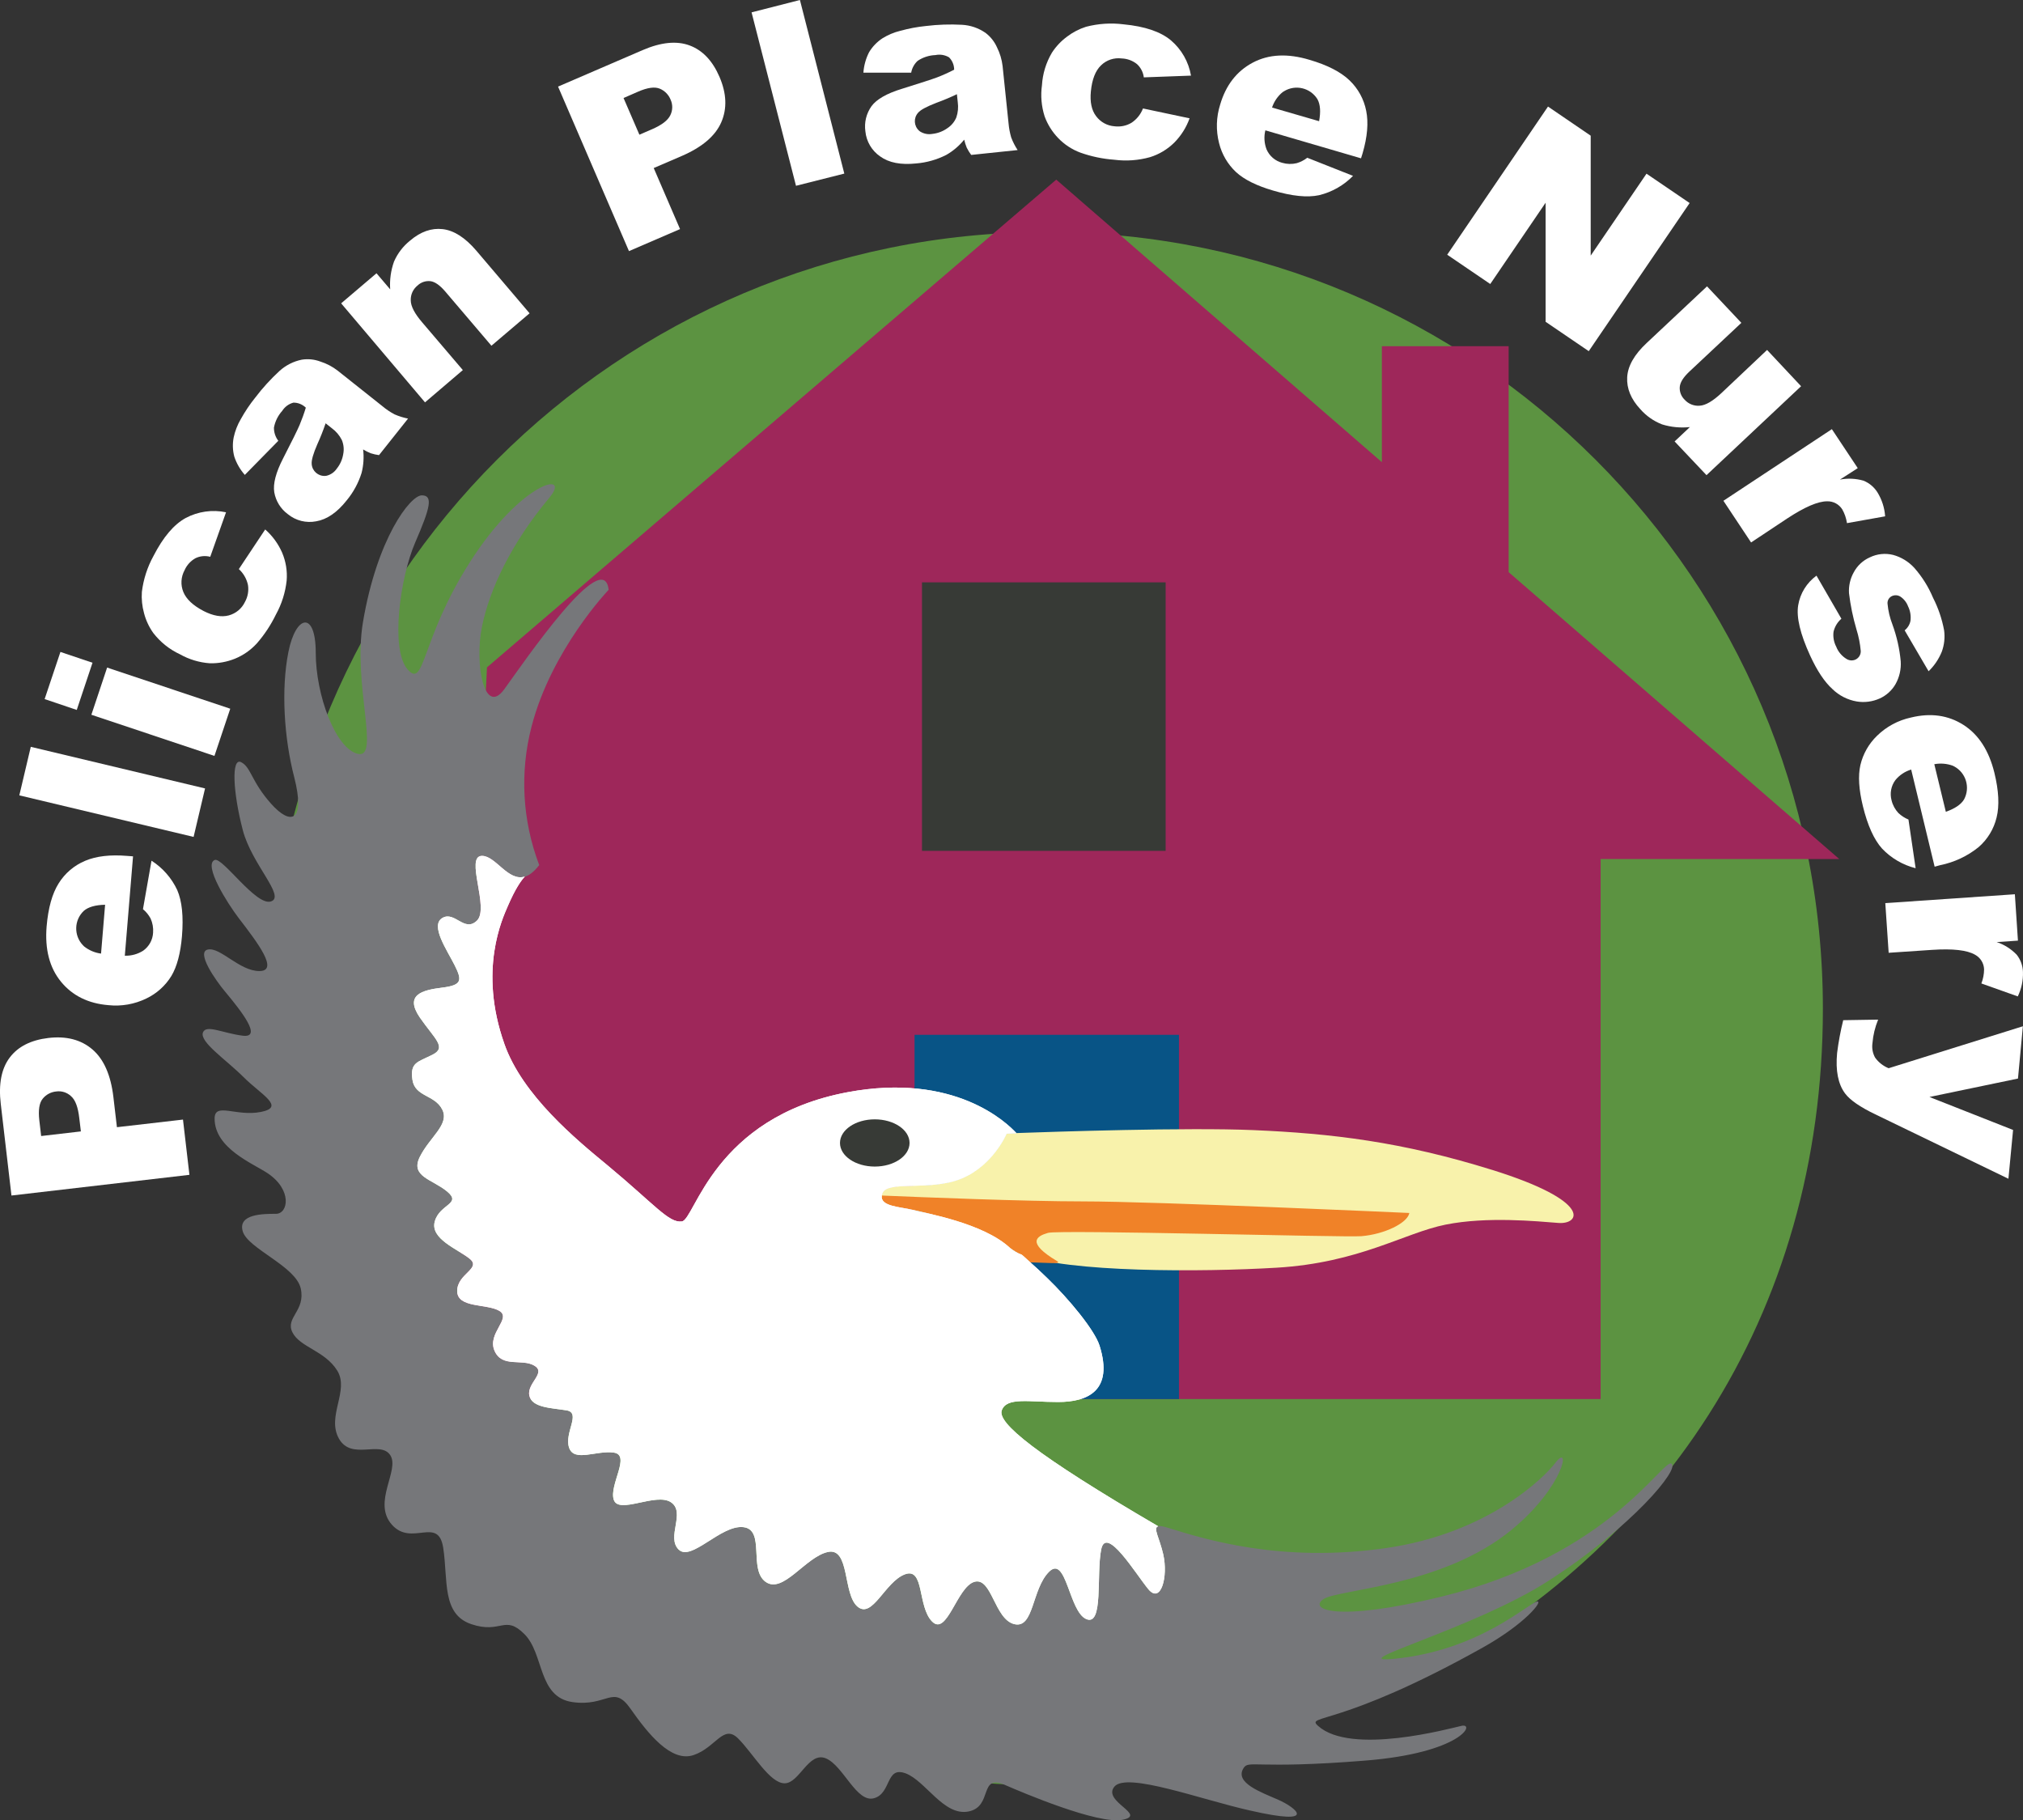 <?xml version="1.0" encoding="UTF-8"?>
<svg xmlns="http://www.w3.org/2000/svg" id="a" width="499.5" height="449.4" viewBox="0 0 499.5 449.4">
  <rect x="0" y="0" width="499.5" height="449.4" fill="#333333" stroke="none"/>
  <path d="m450.09,249.05c0,75.8-40.45,135.82-104.29,166.95-1.88.94-26.38,1-28.26,1.84-1.71.77,6.65,9.42,4.91,10.14-22.54,9.31-38.24,12.83-64.14,12.83-105.9,0-191.75-85.85-191.75-191.75S152.44,57.3,258.34,57.3s191.75,85.85,191.75,191.75Z" fill="#5c9341" stroke-width="0"></path>
  <polygon points="372.5 141.26 372.5 85.48 341.2 85.48 341.2 114.11 260.8 44.35 120.24 164.77 111.65 345.41 395.21 345.41 395.21 212.09 454.13 212.09 372.5 141.26" fill="#9e275a" stroke-width="0"></polygon>
  <rect x="227.65" y="143.78" width="60.16" height="66.29" fill="#373a36" stroke-width="0"></rect>
  <rect x="225.81" y="255.49" width="65.29" height="89.93" fill="#085486" stroke-width="0"></rect>
  <path d="m2.83,295.17l-2.64-22.61c-.58-4.92.16-8.74,2.21-11.45,2.05-2.72,5.24-4.33,9.55-4.84,4.43-.52,8.06.42,10.87,2.83,2.81,2.41,4.54,6.33,5.18,11.77l.87,7.43,16.31-1.88,1.59,13.64-43.94,5.11Zm17.14-15.83l-.4-3.33c-.3-2.61-.94-4.4-2.01-5.35-.98-.93-2.33-1.37-3.67-1.18-1.31.12-2.51.76-3.34,1.78-.86,1.04-1.13,2.83-.84,5.36l.45,3.86,9.81-1.14Z" fill="#fff" stroke-width="0"></path>
  <path d="m32.85,211.42l-2.03,24.54c1.6.05,3.17-.38,4.52-1.23,1.46-1.03,2.37-2.67,2.46-4.46.09-1.2-.12-2.41-.62-3.5-.47-.88-1.11-1.66-1.88-2.3l2.11-11.97c2.76,1.77,4.96,4.28,6.35,7.25,1.18,2.73,1.57,6.52,1.17,11.39-.36,4.23-1.23,7.51-2.62,9.83-1.48,2.41-3.63,4.34-6.19,5.56-2.9,1.41-6.14,1.98-9.35,1.64-4.99-.41-8.9-2.35-11.72-5.8-2.82-3.45-4-8-3.54-13.63.39-4.57,1.38-8.13,2.98-10.65,1.54-2.48,3.82-4.42,6.51-5.55,2.75-1.17,6.22-1.57,10.43-1.22l1.43.11Zm-6.9,11.96c-2.38.05-4.13.54-5.24,1.49-2.42,2.27-2.53,6.07-.26,8.48.1.11.21.21.32.32,1.21.96,2.65,1.57,4.18,1.77l1-12.06Z" fill="#fff" stroke-width="0"></path>
  <path d="m4.77,196.37l2.83-11.98,43.03,10.27-2.83,11.97-43.03-10.26Z" fill="#fff" stroke-width="0"></path>
  <path d="m11.02,172.6l3.9-11.64,7.92,2.67-3.89,11.65-7.93-2.68Zm11.54,3.87l3.89-11.65,30.4,10.16-3.9,11.65-30.39-10.16Z" fill="#fff" stroke-width="0"></path>
  <path d="m58.97,140.51l6.51-9.79c1.79,1.57,3.21,3.52,4.17,5.7.93,2.18,1.32,4.55,1.13,6.9-.32,2.96-1.22,5.82-2.66,8.42-1.25,2.57-2.83,4.97-4.71,7.12-1.5,1.64-3.34,2.93-5.4,3.77-1.96.79-4.07,1.18-6.19,1.13-2.6-.18-5.12-.94-7.39-2.22-2.59-1.2-4.85-3.01-6.59-5.27-1.05-1.48-1.83-3.14-2.28-4.9-.47-1.7-.65-3.47-.53-5.23.38-3.12,1.36-6.15,2.88-8.9,2.39-4.65,5.04-7.77,7.96-9.36,3.05-1.61,6.56-2.11,9.94-1.4l-3.9,10.99c-1.22-.32-2.52-.2-3.65.35-1.19.67-2.13,1.7-2.68,2.95-.91,1.66-1.03,3.64-.31,5.39.73,1.78,2.41,3.35,5.03,4.71,2.34,1.19,4.4,1.55,6.19,1.07,1.75-.47,3.21-1.68,3.99-3.32.71-1.27.97-2.74.75-4.17-.32-1.52-1.11-2.9-2.26-3.95Z" fill="#fff" stroke-width="0"></path>
  <path d="m68.72,108.83l-8.27,8.42c-1.16-1.31-2.05-2.85-2.6-4.51-.41-1.54-.46-3.15-.16-4.71.34-1.6.93-3.13,1.76-4.54,1.04-1.88,2.23-3.66,3.58-5.33,1.8-2.37,3.81-4.58,6-6.59,1.55-1.4,3.45-2.36,5.5-2.77,1.53-.24,3.1-.08,4.55.46,1.55.49,3,1.25,4.29,2.25l11.08,8.8c.91.76,1.9,1.43,2.95,1.99,1.08.47,2.2.82,3.35,1.05l-7.17,9.02c-.69-.09-1.38-.25-2.04-.46-.65-.27-1.28-.58-1.88-.94.23,1.95.1,3.92-.39,5.82-.78,2.47-2.02,4.76-3.67,6.75-2.37,3-4.89,4.72-7.54,5.17-2.47.48-5.02-.16-6.97-1.75-1.78-1.3-2.99-3.24-3.37-5.42-.34-2.09.39-4.88,2.18-8.36,2.15-4.18,3.5-6.92,4.06-8.22.59-1.41,1.11-2.85,1.55-4.31-.82-.8-1.92-1.25-3.06-1.24-1.14.3-2.12,1.02-2.76,2.02-1.05,1.17-1.76,2.6-2.05,4.14-.02,1.18.37,2.34,1.09,3.28Zm11.68-4.32c-.59,1.74-1.27,3.46-2.03,5.13-1.03,2.36-1.5,4.01-1.41,4.93.12,1.74,1.63,3.05,3.37,2.93.08,0,.17-.01.25-.03,1.05-.24,1.97-.87,2.57-1.76.84-1.04,1.39-2.29,1.6-3.61.23-1.16.11-2.37-.35-3.47-.58-1.15-1.42-2.14-2.46-2.9l-1.54-1.22Z" fill="#fff" stroke-width="0"></path>
  <path d="m84.25,74.88l8.71-7.41,3.38,3.97c-.16-2.32.16-4.65.94-6.84.88-2.03,2.25-3.82,3.98-5.2,2.59-2.2,5.28-3.15,8.04-2.83,2.77.32,5.53,2.08,8.27,5.27l13.19,15.51-9.42,8.01-11.43-13.42c-1.31-1.53-2.52-2.37-3.62-2.52-1.18-.13-2.35.26-3.2,1.08-1.1.88-1.72,2.23-1.67,3.64,0,1.46.96,3.3,2.88,5.52l9.98,11.71-9.34,7.97-20.7-24.44Z" fill="#fff" stroke-width="0"></path>
  <path d="m137.79,21.38l20.87-9c4.54-1.96,8.41-2.35,11.61-1.16,3.2,1.19,5.66,3.77,7.38,7.76,1.76,4.09,1.91,7.83.44,11.21-1.47,3.38-4.74,6.16-9.8,8.34l-6.88,2.96,6.5,15.07-12.61,5.44-17.51-40.62Zm20.08,11.88l3.07-1.33c2.42-1.04,3.94-2.19,4.56-3.46.61-1.21.64-2.63.08-3.86-.49-1.22-1.44-2.2-2.66-2.71-1.26-.53-3.05-.28-5.37.73l-3.59,1.57,3.91,9.05Z" fill="#fff" stroke-width="0"></path>
  <path d="m185.58,3.05l11.93-3.05,10.96,42.86-11.93,3.01-10.97-42.82Z" fill="#fff" stroke-width="0"></path>
  <path d="m224.98,17.94h-11.8c.13-1.76.6-3.47,1.4-5.04.82-1.37,1.94-2.54,3.27-3.42,1.38-.86,2.89-1.5,4.47-1.88,2.07-.57,4.18-.97,6.31-1.18,2.95-.36,5.92-.46,8.88-.3,2.09.11,4.1.8,5.82,1.99,1.23.93,2.2,2.15,2.83,3.56.73,1.45,1.2,3.02,1.39,4.63l1.47,14.13c.1,1.18.32,2.35.65,3.49.41,1.1.95,2.15,1.59,3.13l-11.46,1.2c-.42-.56-.79-1.16-1.1-1.78-.26-.64-.47-1.31-.63-1.99-1.23,1.52-2.73,2.8-4.43,3.77-2.31,1.17-4.82,1.89-7.39,2.1-3.81.41-6.78-.17-8.93-1.73-2.07-1.42-3.41-3.69-3.65-6.2-.31-2.18.23-4.4,1.51-6.2,1.26-1.71,3.77-3.15,7.54-4.3,4.48-1.4,7.39-2.34,8.7-2.83,1.42-.55,2.82-1.18,4.17-1.88,0-1.15-.45-2.24-1.26-3.05-1.01-.6-2.21-.8-3.36-.56-1.57.06-3.1.55-4.4,1.43-.83.77-1.39,1.79-1.59,2.91Zm11.3,5.31c-1.66.8-3.36,1.51-5.09,2.14-2.41.94-3.91,1.73-4.5,2.45-1.16,1.28-1.05,3.26.23,4.42.07.07.15.13.23.19.91.58,1.99.8,3.05.61,1.33-.14,2.6-.62,3.69-1.39,1-.65,1.78-1.58,2.24-2.68.41-1.21.53-2.5.35-3.77l-.21-1.97Z" fill="#fff" stroke-width="0"></path>
  <path d="m282.22,26.78l11.5,2.43c-.8,2.25-2.09,4.29-3.77,5.99-1.68,1.66-3.73,2.9-5.99,3.6-2.86.8-5.86,1.02-8.81.64-2.86-.21-5.67-.79-8.37-1.75-2.09-.77-3.98-2.01-5.52-3.62-1.47-1.53-2.6-3.34-3.33-5.33-.79-2.48-1.02-5.11-.66-7.7.17-2.83,1.01-5.58,2.46-8.03,1-1.55,2.28-2.9,3.77-3.99,1.4-1.06,2.98-1.88,4.65-2.41,3.04-.79,6.19-1,9.31-.6,5.21.5,9.09,1.81,11.64,3.94,2.63,2.23,4.39,5.32,4.97,8.72l-11.65.43c-.15-1.25-.75-2.41-1.68-3.27-1.07-.86-2.39-1.35-3.77-1.4-1.88-.24-3.76.38-5.11,1.7-1.39,1.33-2.22,3.47-2.51,6.41-.26,2.62.17,4.67,1.29,6.14,1.08,1.46,2.74,2.37,4.55,2.5,1.44.18,2.91-.11,4.16-.85,1.3-.85,2.31-2.1,2.86-3.55Z" fill="#fff" stroke-width="0"></path>
  <path d="m336.06,39.09l-23.63-6.91c-.38,1.56-.28,3.21.3,4.71.71,1.64,2.14,2.86,3.87,3.31,1.16.34,2.39.37,3.56.09.95-.28,1.84-.73,2.62-1.34l11.3,4.47c-2.29,2.35-5.19,4-8.37,4.77-2.9.63-6.7.24-11.4-1.15-4.07-1.19-7.11-2.71-9.11-4.54-2.06-1.93-3.52-4.42-4.2-7.17-.8-3.13-.71-6.42.27-9.5,1.41-4.81,4.09-8.26,8.04-10.36,3.95-2.1,8.63-2.33,14.05-.69,4.4,1.29,7.68,2.98,9.84,5.05,2.12,2.02,3.57,4.66,4.13,7.54.59,2.92.29,6.41-.89,10.47l-.39,1.25Zm-10.36-9.16c.43-2.34.3-4.15-.41-5.44-1.75-2.82-5.45-3.7-8.27-1.95-.12.08-.25.16-.37.24-1.19.99-2.08,2.3-2.57,3.77l11.61,3.37Z" fill="#fff" stroke-width="0"></path>
  <path d="m382.22,26.31l10.54,7.19v29.61l13.78-20.23,10.65,7.25-24.91,36.57-10.65-7.25v-29.4l-13.67,20.07-10.63-7.23,24.88-36.57Z" fill="#fff" stroke-width="0"></path>
  <path d="m421.35,117.31l-7.87-8.32,3.77-3.55c-2.31.25-4.65.03-6.87-.66-2.07-.8-3.92-2.1-5.38-3.77-2.3-2.47-3.38-5.09-3.23-7.87.15-2.78,1.76-5.61,4.84-8.48l14.87-13.96,8.48,9.01-12.86,12.06c-1.46,1.38-2.25,2.62-2.35,3.77-.09,1.18.36,2.34,1.22,3.16.93,1.04,2.3,1.58,3.69,1.47,1.47-.08,3.26-1.13,5.39-3.13l11.26-10.64,8.4,8.96-23.37,21.97Z" fill="#fff" stroke-width="0"></path>
  <path d="m452.31,105.96l6.39,9.62-4.4,2.83c1.93-.37,3.92-.28,5.8.26,1.44.57,2.66,1.6,3.48,2.92,1.09,1.78,1.74,3.8,1.88,5.89l-9.42,1.68c-.18-1.18-.56-2.33-1.15-3.37-.8-1.3-2.24-2.07-3.77-2.02-2.26,0-5.53,1.41-9.81,4.22l-8.95,5.94-6.83-10.29,26.77-17.68Z" fill="#fff" stroke-width="0"></path>
  <path d="m448.53,142.16l6.13,10.6c-.97.84-1.65,1.97-1.94,3.22-.16,1.27.07,2.55.66,3.68.49,1.27,1.4,2.34,2.56,3.04.67.41,1.5.47,2.22.14.81-.39,1.32-1.22,1.28-2.12-.16-1.81-.52-3.6-1.06-5.33-.86-2.92-1.48-5.91-1.84-8.93-.11-1.79.29-3.58,1.17-5.15.87-1.64,2.27-2.95,3.97-3.7,1.78-.87,3.81-1.08,5.73-.61,2.01.54,3.82,1.65,5.23,3.18,1.94,2.2,3.51,4.69,4.64,7.39,1.3,2.54,2.22,5.25,2.74,8.05.24,1.78.05,3.59-.57,5.28-.74,1.82-1.85,3.47-3.26,4.83l-5.91-10.1c.73-.58,1.24-1.4,1.43-2.32.17-1.23-.04-2.48-.58-3.59-.37-1-1.05-1.86-1.94-2.44-.61-.37-1.37-.41-2.03-.12-.73.33-1.18,1.08-1.11,1.88.16,1.76.57,3.49,1.21,5.14,1.07,2.93,1.76,5.98,2.05,9.09.13,1.97-.32,3.93-1.29,5.65-.9,1.56-2.27,2.8-3.92,3.54-1.77.79-3.74,1.05-5.65.73-2.26-.39-4.35-1.45-5.99-3.05-1.95-1.75-3.79-4.51-5.52-8.28-2.44-5.32-3.43-9.45-2.95-12.41.48-2.94,2.11-5.57,4.52-7.32Z" fill="#fff" stroke-width="0"></path>
  <path d="m477.68,213.97l-5.79-23.97c-1.53.46-2.89,1.36-3.9,2.6-1.07,1.44-1.41,3.28-.94,5.01.28,1.17.87,2.25,1.69,3.13.72.68,1.56,1.22,2.48,1.6l1.77,12.02c-3.18-.8-6.06-2.49-8.31-4.87-1.98-2.22-3.55-5.7-4.71-10.44-1.01-4.13-1.22-7.51-.62-10.16.65-2.75,2.07-5.26,4.11-7.23,2.31-2.26,5.21-3.82,8.36-4.5,4.87-1.19,9.19-.59,12.95,1.8,3.76,2.39,6.31,6.33,7.66,11.82,1.09,4.46,1.27,8.14.55,11.05-.68,2.84-2.23,5.4-4.44,7.32-2.76,2.23-6.02,3.76-9.5,4.46l-1.35.37Zm2.77-13.54c2.24-.79,3.77-1.82,4.5-3.06,1.57-2.93.48-6.58-2.45-8.15-.12-.07-.25-.13-.37-.18-1.45-.52-3.02-.65-4.53-.36l2.85,11.76Z" fill="#fff" stroke-width="0"></path>
  <path d="m497.49,220.77l.76,11.47-5.24.35c1.86.63,3.55,1.7,4.92,3.11.97,1.22,1.51,2.71,1.56,4.27.07,2.09-.37,4.16-1.28,6.04l-8.99-3.2c.44-1.11.66-2.3.67-3.49-.05-1.51-.9-2.88-2.23-3.6-1.96-1.14-5.49-1.54-10.61-1.2l-10.72.72-.83-12.26,31.98-2.19Z" fill="#fff" stroke-width="0"></path>
  <path d="m499.47,253.38l-1.21,12.91-21.86,4.55,20.65,8.14-1.15,12.05-32.88-15.91c-3.77-1.81-6.25-3.53-7.46-5.16-1.71-2.3-2.37-5.63-1.96-9.98.34-2.73.85-5.43,1.51-8.1l8.62-.14c-.76,1.85-1.24,3.81-1.4,5.8-.18,1.24.05,2.5.66,3.59.84,1.17,2,2.07,3.33,2.61l33.15-10.36Z" fill="#fff" stroke-width="0"></path>
  <path d="m368.41,288.84c-22.3-6.95-39.69-9-58.92-9.82-16.45-.7-49.36.4-58.53.73l-2.44.09s-3.27,7.77-11.04,11.05c-7.77,3.28-18.42.41-19.64,3.68-1.22,3.28,4.09,3.27,7.36,4.09,3.27.82,17.6,3.27,24.14,9.42.86.72,1.84,1.28,2.89,1.66,11.25,4.46,44.57,4.36,62.99,3.25,20.46-1.22,31.51-8.59,41.74-10.64,10.23-2.04,22.5-.82,27.83-.41,5.32.41,8.59-5.31-16.37-13.1Z" fill="#f8f2ab" stroke-width="0"></path>
  <path d="m267.35,296.62c-14.2,0-39.56-1.02-49.67-1.45-.39,2.68,4.44,2.83,7.54,3.49,17.34,3.77,27.96,11.87,29.2,13.01,4.3.09,7.94.52,6.55-.33-7.59-4.55-5.07-6.13-2.2-6.95,2.86-.82,73.18,1.15,77.34.82,5.74-.46,11.46-3.28,11.87-5.73,0,0-62.59-2.86-80.62-2.86Z" fill="#f08228" stroke-width="0"></path>
  <path d="m133.13,213.55c-4.16-10.92-4.82-22.86-1.88-34.18,4.92-19.02,19.03-33.75,19.03-33.75-1.22-11.05-20.86,17.79-25.77,24.55-4.91,6.75-7.37-6.13-5.53-15.34,1.84-9.21,7.21-20.66,16.63-31.91,5.65-6.74-6.74-4.3-19.64,15.96-12.15,19.1-11.05,31.3-15.34,26.38-4.3-4.93-1.84-22.71,1.88-31.3,3.72-8.59,4.5-11.66,1.64-11.66s-11.05,10.64-14.53,31.3c-2.57,15.24,4.3,33.76-1.23,32.53-5.53-1.23-10.43-14.53-10.43-24.96s-4.92-9.42-6.75-.2c-1.84,9.22-1.06,21.31,1.43,30.89,2.83,11.05-.82,12.08-5.73,6.55-4.91-5.53-4.92-9-7.37-10.23-2.45-1.23-2.04,7.37.41,16.78,2.22,8.48,10.64,16.37,6.96,17.6s-12-11.05-13.91-10.23c-2.83,1.23,3.19,10.75,5.93,14.33,4.71,6.13,10.02,13.09,5.11,13.09s-9.62-5.93-12.69-5.32c-3.07.61,2.04,7.77,4.09,10.23,4.18,5.01,9.42,11.66,4.5,11.05-4.92-.61-9-2.83-9.82-.82-.94,2.35,5.73,6.75,10.02,11.05s10.44,7.37,4.3,8.59c-6.14,1.22-11.45-2.48-11.45,1.64,0,7.37,9.42,11.05,13.09,13.5,6.13,4.1,5.11,10.02,2.04,10.02s-9.42,0-8.19,4.3c1.23,4.3,13.09,8.59,14.33,14.13,1.23,5.54-3.89,7.16-2.05,10.84,1.84,3.68,7.98,4.5,11.05,9.42,3.07,4.92-2.66,11.26.41,16.78,3.07,5.52,10.23.41,12.68,4.1,2.45,3.68-4.5,11.66.41,17.18,4.92,5.52,11.45-2.25,12.68,5.73,1.22,7.98-.41,16.37,6.96,18.84,7.37,2.47,8.19-2.46,13.09,2.45,4.91,4.91,3.27,15.55,11.87,16.78,8.6,1.22,10.02-4.5,14.32,1.64,4.3,6.14,10.02,13.3,15.55,11.45,5.53-1.85,7.36-7.77,11.04-4.09,3.68,3.68,7.78,11.05,11.46,11.05s5.93-7.98,10.23-6.14c4.3,1.84,7.54,11.05,11.86,9.82,4.32-1.22,2.83-7.98,7.78-6.14,4.95,1.84,9.42,10.63,15.54,9.42,6.12-1.22,2.46-9.42,9.01-6.55,4.06,1.77,22.92,9.82,29.05,8.59,6.13-1.23-5.11-4.49-2.04-8.18,3.07-3.68,21.51,3.24,33.5,5.9,17.21,3.94,11.26-.77,6.95-2.66-4.3-1.88-10.8-4.19-8.59-7.77,1.33-2.15,2.56.3,29.87-1.88,24.07-1.88,27.53-9.42,23.94-8.59-2.76.61-27.24,7.36-35.39,0-3.17-2.83,5.3.41,40.51-19.24,10.64-5.93,15.13-11.67,13.61-11.45-2.15.31-14.22,12.08-35.3,14.13-13.49,1.31,19.64-7.37,38.06-19.24,20.82-13.41,32.53-27.72,30.38-28.95s-15.41,22.74-56.77,32.84c-26.38,6.44-32.84,3.07-29.15.61,3.68-2.46,29.47-3.07,46.54-17.18,13.06-10.79,14.63-21.67,10.64-16.37-2.46,3.28-16.36,17.33-41.84,20.97-25.78,3.68-44.5-2.15-53.69-5.01-5.04-1.56-2.46,1.03-1.23,6.55,1.22,5.52-.61,12.25-3.67,8.59s-10.44-15.96-11.66-9.82c-1.22,6.14.61,19.03-3.68,17.18-4.3-1.85-4.92-15.96-9.21-11.66-4.3,4.3-3.68,14.13-8.59,12.9-4.91-1.23-5.5-11.63-9.83-10.41-4.33,1.22-6.74,13.5-10.43,9.82-3.68-3.68-1.88-13.5-6.75-11.66-4.87,1.84-7.98,11.05-11.66,7.98s-1.84-14.72-7.37-13.5c-5.53,1.22-11.05,10.44-15.34,7.37-4.3-3.07,0-12.89-5.52-13.51-5.52-.62-12.9,8.6-15.96,5.53-3.06-3.07,1.84-9.21-1.88-11.66-3.72-2.45-12.89,3.07-14.13-.61-1.24-3.68,4.3-11.05,0-11.66-4.3-.61-9.82,2.45-11.04-1.23-1.22-3.68,3.06-8.59-.62-9.2-3.68-.61-8.59-.61-9.2-3.68s4.3-5.52,1.22-7.37c-3.07-1.85-7.98.61-9.82-3.68-1.84-4.3,4.3-7.98,1.22-9.82-3.07-1.84-10.43-.62-10.43-4.92s6.13-5.52,3.06-7.98c-3.07-2.46-9.77-4.87-8.55-9.2s6.75-4.3,3.07-7.37c-3.68-3.07-9.2-3.68-6.75-8.59,2.45-4.91,7.37-7.98,5.53-11.66-1.84-3.68-6.75-3.07-7.37-7.37s1.22-4.3,4.91-6.14c3.68-1.85.61-3.88-3.07-9.2-3.91-5.65.61-6.75,5.53-7.37,4.92-.61,4.91-1.84,3.06-5.52-1.85-3.68-6.13-9.82-3.06-11.66,3.07-1.84,5.52,3.68,8.59.61s-3.07-15.96,1.22-15.96,7.99,10.23,14.13,2.24Z" fill="#76777a" stroke-width="0"></path>
  <path d="m124.54,257.75c-6.51-18.33-.41-31.09.81-33.96,1.88-4.38,3.33-6.42,4.24-7.37-4.15,1.29-7.18-5.11-10.58-5.11-4.3,0,1.88,12.89-1.22,15.96-3.11,3.07-5.53-2.46-8.59-.61-3.06,1.85,1.22,7.98,3.06,11.66,1.84,3.68,1.88,4.91-3.06,5.52-4.95.61-9.39,1.74-5.53,7.39,3.68,5.32,6.75,7.37,3.07,9.2-3.68,1.84-5.52,1.88-4.91,6.14.61,4.26,5.52,3.68,7.37,7.37,1.85,3.68-3.07,6.75-5.53,11.66-2.46,4.91,3.07,5.52,6.75,8.59,3.68,3.07-1.88,3.07-3.07,7.37-1.19,4.3,5.53,6.75,8.59,9.2,3.06,2.45-3.06,3.68-3.06,7.98s7.36,3.07,10.43,4.92c3.07,1.85-3.07,5.52-1.22,9.82,1.85,4.3,6.75,1.88,9.82,3.68,3.06,1.8-1.84,4.3-1.22,7.37.61,3.07,5.53,3.07,9.2,3.68,3.67.61-.61,5.52.62,9.2,1.23,3.68,6.74.62,11.04,1.23,4.3.61-1.22,7.98,0,11.66,1.22,3.68,10.44-1.88,14.13.61,3.69,2.5-1.22,8.59,1.88,11.66,3.11,3.07,10.43-6.14,15.96-5.53s1.22,10.44,5.52,13.51c4.3,3.07,9.82-6.14,15.34-7.37,5.52-1.22,3.68,10.44,7.37,13.5,3.68,3.06,6.75-6.13,11.66-7.98,4.91-1.85,3.07,7.98,6.75,11.66,3.68,3.68,6.13-8.59,10.43-9.82,4.3-1.22,4.92,9.2,9.82,10.44,4.91,1.23,4.3-8.6,8.59-12.9,4.3-4.3,4.91,9.82,9.21,11.66,4.3,1.84,2.45-11.05,3.68-17.18,1.23-6.13,8.59,6.13,11.66,9.82,3.07,3.68,4.91-3.06,3.67-8.59-.94-4.14-2.61-6.59-1.25-6.96-30.51-17.82-39.79-25.57-38.62-28.64,1.23-3.28,6.55-2.04,13.91-2.04s13.71-2.83,10.23-13.91c-1.21-3.84-7.54-11.51-12.98-16.75-1.55-1.5-2.97-2.83-4.05-3.77-1.25-1.14-2.08-1.88-2.18-1.94-1.05-.38-2.03-.94-2.89-1.66-6.55-6.14-20.86-8.59-24.14-9.42-3.05-.76-7.9-.82-7.54-3.49.03-.2.08-.4.16-.59,1.22-3.28,11.86-.41,19.64-3.68,7.78-3.27,11.04-11.05,11.04-11.05l2.44-.09c-2.43-2.67-15.35-15.07-41.72-10.14-33.15,6.22-37.68,31.51-40.92,31.91-3.24.41-6.59-4.09-18.41-13.91-7.64-6.29-20.95-17.23-25.41-29.92Z" fill="#fff" stroke-width="0"></path>
  <path d="m124.54,257.75c-6.51-18.33-.41-31.09.81-33.96,1.88-4.38,3.33-6.42,4.24-7.37-4.15,1.29-7.18-5.11-10.58-5.11-4.3,0,1.88,12.89-1.22,15.96-3.11,3.07-5.53-2.46-8.59-.61-3.06,1.85,1.22,7.98,3.06,11.66,1.84,3.68,1.88,4.91-3.06,5.52-4.95.61-9.39,1.74-5.53,7.39,3.68,5.32,6.75,7.37,3.07,9.2-3.68,1.84-5.52,1.88-4.91,6.14.61,4.26,5.52,3.68,7.37,7.37,1.85,3.68-3.07,6.75-5.53,11.66-2.46,4.91,3.07,5.52,6.75,8.59,3.68,3.07-1.88,3.07-3.07,7.37-1.19,4.3,5.53,6.75,8.59,9.2,3.06,2.45-3.06,3.68-3.06,7.98s7.36,3.07,10.43,4.92c3.07,1.85-3.07,5.52-1.22,9.82,1.85,4.3,6.75,1.88,9.82,3.68,3.06,1.8-1.84,4.3-1.22,7.37.61,3.07,5.53,3.07,9.2,3.68,3.67.61-.61,5.52.62,9.2,1.23,3.68,6.74.62,11.04,1.23,4.3.61-1.22,7.98,0,11.66,1.22,3.68,10.44-1.88,14.13.61,3.69,2.5-1.22,8.59,1.88,11.66,3.11,3.07,10.43-6.14,15.96-5.53s1.22,10.44,5.52,13.51c4.3,3.07,9.82-6.14,15.34-7.37,5.52-1.22,3.68,10.44,7.37,13.5,3.68,3.06,6.75-6.13,11.66-7.98,4.91-1.85,3.07,7.98,6.75,11.66,3.68,3.68,6.13-8.59,10.43-9.82,4.3-1.22,4.92,9.2,9.82,10.44,4.91,1.23,4.3-8.6,8.59-12.9,4.3-4.3,4.91,9.82,9.21,11.66,4.3,1.84,2.45-11.05,3.68-17.18,1.23-6.13,8.59,6.13,11.66,9.82,3.07,3.68,4.91-3.06,3.67-8.59-.94-4.14-2.61-6.59-1.25-6.96-30.51-17.82-39.79-25.57-38.62-28.64,1.23-3.28,6.55-2.04,13.91-2.04s13.71-2.83,10.23-13.91c-1.21-3.84-7.54-11.51-12.98-16.75-1.55-1.5-2.97-2.83-4.05-3.77-1.25-1.14-2.08-1.88-2.18-1.94-1.05-.38-2.03-.94-2.89-1.66-6.55-6.14-20.86-8.59-24.14-9.42-3.05-.76-7.9-.82-7.54-3.49.03-.2.08-.4.16-.59,1.22-3.28,11.86-.41,19.64-3.68,7.78-3.27,11.04-11.05,11.04-11.05l2.44-.09c-2.43-2.67-15.35-15.07-41.72-10.14-33.15,6.22-37.68,31.51-40.92,31.91-3.24.41-6.59-4.09-18.41-13.91-7.64-6.29-20.95-17.23-25.41-29.92Z" fill="#fff" stroke-width="0"></path>
  <ellipse cx="215.99" cy="282.19" rx="8.59" ry="5.83" fill="#373a36" stroke-width="0"></ellipse>
</svg>

